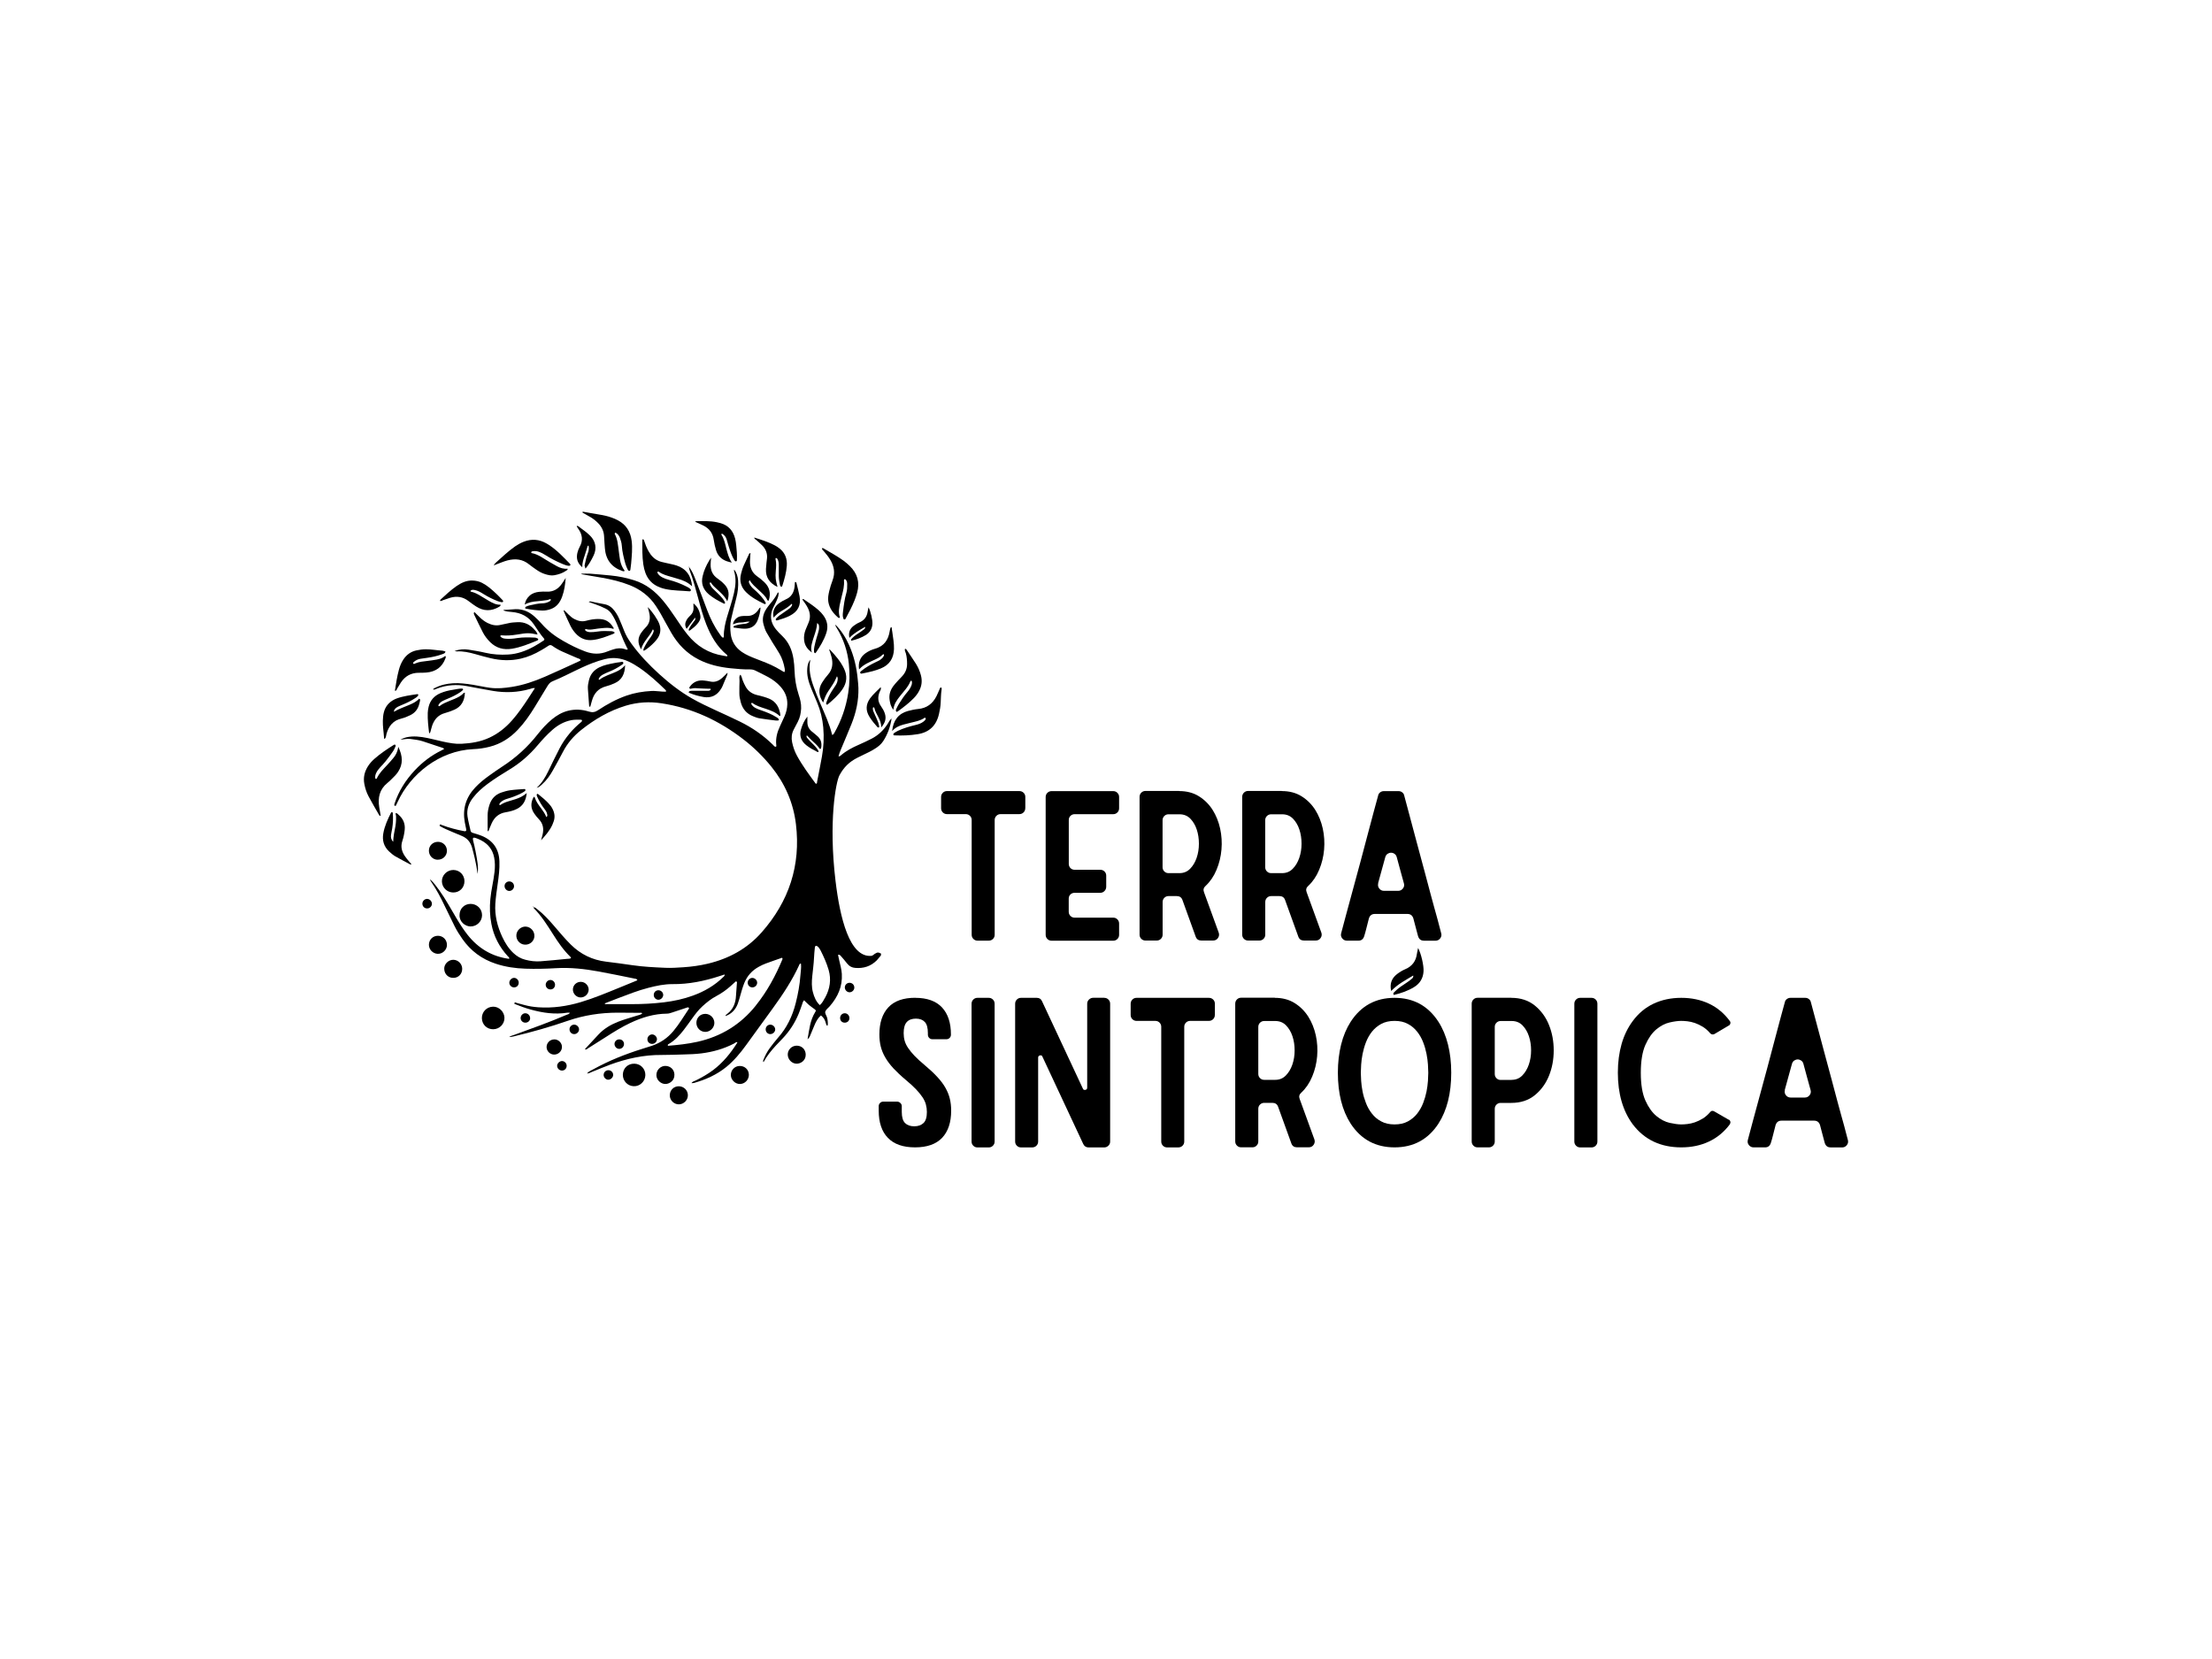 <?xml version="1.0" encoding="UTF-8"?><svg id="Layer_1" xmlns="http://www.w3.org/2000/svg" viewBox="0 0 400 300"><defs><style>.cls-1{fill-rule:evenodd;}</style></defs><path class="cls-1" d="M89.28,102.23c.19-.26.23-.35.3-.41,1.18-1.05,2.31-2.14,3.6-3.04.48-.33.99-.61,1.53-.82,1.44-.56,2.83-.44,4.16.34.14.08.28.16.41.25,1.44.94,2.6,2.19,3.79,3.41.07.07.12.18.05.26-.05.06-.16.11-.24.1-.42-.03-.81-.19-1.19-.35-1.03-.44-2.04-.94-2.99-1.55-.41-.26-.83-.49-1.29-.65-.41-.14-.82-.16-1.23-.05-.05.01-.1.09-.12.14-.01.04.03.14.06.15,1.24.22,2.2,1.02,3.26,1.62.45.25.89.51,1.34.76.6.33,1.24.51,1.93.46.01.22-.15.27-.27.35-.65.45-1.38.68-2.14.82-.59.11-1.15-.04-1.7-.21-.59-.18-1.12-.49-1.62-.84-.42-.3-.85-.59-1.24-.91-1.18-.96-2.5-1.09-3.91-.72-.62.16-1.21.42-1.81.64-.15.05-.29.11-.66.26"/><path class="cls-1" d="M148.62,99.16c.18-.12.31.01.44.09,1.16.68,2.35,1.33,3.44,2.11.41.3.8.64,1.17,1,1.39,1.35,1.84,2.96,1.32,4.83-.13.46-.28.92-.46,1.37-.46,1.17-1.06,2.26-1.65,3.37-.03.06-.16.09-.24.1-.03,0-.09-.09-.11-.14-.2-.43-.13-.89-.08-1.33.13-1.11.27-2.23.59-3.31.16-.53.17-1.07.16-1.62,0-.26-.05-.51-.2-.73-.05-.07-.14-.15-.21-.16-.18-.01-.18.15-.17.27.07.91-.14,1.78-.37,2.65-.11.4-.19.81-.29,1.22-.22.94-.42,1.88-.07,2.8-.19.13-.28.03-.37-.04-.86-.76-1.53-1.62-1.73-2.8-.12-.69.02-1.34.17-1.99.15-.65.37-1.3.6-1.92.49-1.31.28-2.52-.41-3.68-.33-.55-.73-1.05-1.15-1.54-.14-.16-.34-.29-.37-.53"/><path class="cls-1" d="M105.36,92.52c1.01.18,2.01.37,3.02.53.76.12,1.51.28,2.24.55.39.14.78.3,1.14.5,1.47.79,2.25,2.04,2.46,3.68.18,1.38.02,2.75-.09,4.12-.03.35-.08.7-.13,1.05-.02.12-.02.27-.19.28-.14,0-.24-.1-.29-.21-.15-.35-.33-.7-.43-1.07-.29-1.08-.58-2.17-.65-3.29-.03-.48-.17-.94-.34-1.4-.14-.37-.36-.68-.7-.89-.05-.03-.12-.03-.18-.05-.02.09-.09.2-.05.25.52.92.56,1.96.71,2.97.08.57.14,1.15.24,1.71.13.72.4,1.39.85,1.97-.17.13-.29.08-.41.04-1.97-.67-3.03-2.06-3.18-4.14-.05-.7-.11-1.41-.14-2.11-.04-.94-.42-1.73-1.07-2.4-.43-.44-.9-.82-1.43-1.12-.47-.27-.94-.53-1.41-.8.01-.06.03-.11.04-.17"/><path class="cls-1" d="M72.04,135.08c.79,1.66.87,3.08-.05,4.49-.32.49-.74.89-1.15,1.29-.25.25-.5.5-.78.72-1.44,1.16-1.76,2.68-1.48,4.41.08.5.18,1,.26,1.5-.18.09-.25-.04-.3-.13-.64-1.11-1.28-2.22-1.89-3.35-.38-.71-.62-1.47-.77-2.27-.21-1.13.03-2.16.63-3.13.32-.52.73-.98,1.19-1.38,1.08-.96,2.29-1.76,3.51-2.53.03-.02.06-.04.09-.04.06,0,.16-.02.17,0,.04.08.1.19.07.26-.14.32-.27.66-.47.94-.42.61-.86,1.2-1.32,1.78-.32.4-.68.77-1.03,1.15-.26.29-.5.59-.67.94-.16.32-.26.66-.18,1.02.02.08.06.12.13.1.03,0,.06,0,.08-.02.03-.02.05-.04.06-.07.42-.93,1.13-1.62,1.81-2.35.39-.42.78-.85,1.15-1.3.44-.52.78-1.1.91-2.01"/><path class="cls-1" d="M125.16,106.03c-.82-.78-1.7-1.12-2.64-1.38-.34-.1-.68-.2-1.01-.3-.83-.24-1.68-.44-2.39-.97-.04-.03-.13-.03-.17,0-.12.06-.08.17-.04.25.19.35.5.58.84.77.4.21.82.36,1.26.47,1.09.29,2.14.68,3.14,1.2.28.15.58.28.77.55.03.04.03.13,0,.18-.02.05-.08.08-.13.11-.02.02-.06.02-.09.02-1.47-.14-2.94-.1-4.4-.42-2.68-.6-3.64-2.25-3.97-4.46-.21-1.43-.18-2.88-.18-4.32,0-.08-.04-.21.12-.2.1,0,.16.08.19.18.21.67.46,1.33.81,1.95.45.81,1.05,1.46,1.92,1.81.38.15.8.22,1.2.32.65.16,1.32.26,1.96.47,1.7.56,2.68,1.87,2.8,3.8"/><path class="cls-1" d="M85.76,110.65c.33.32.63.61.92.9.43.44.91.81,1.46,1.09.76.38,1.56.57,2.42.35.43-.11.88-.17,1.32-.28.56-.15,1.14-.17,1.72-.2,1.25-.06,2.25.44,3.05,1.36.22.25.49.49.55.88-1.5-.31-1.78-.33-3.73,0-.93.15-1.84.22-2.78.14-.06,0-.14,0-.18.04-.03.03-.04.13-.02.16.24.29.58.38.94.41.71.07,1.41-.01,2.11-.12,1.05-.16,2.11-.13,3.17-.08.18,0,.37.1.54.17.04.02.08.09.08.14,0,.05-.05.12-.09.16-.04.04-.11.07-.17.09-1.46.59-2.91,1.19-4.47,1.45-1.52.25-2.86-.1-3.97-1.2-.53-.53-.98-1.11-1.32-1.77-.54-1.06-1.05-2.13-1.57-3.2-.05-.11-.11-.24.03-.48"/><path class="cls-1" d="M161.33,132.18c.19-1.92,1.15-3.14,2.82-3.6.62-.17,1.25-.31,1.88-.37,1.56-.15,2.62-.96,3.31-2.31.19-.37.33-.76.51-1.14.08-.17.09-.37.3-.47.21.14.13.35.11.51-.12.73-.11,1.47-.15,2.21-.03.71-.15,1.4-.31,2.09-.46,2.07-1.73,3.32-3.83,3.66-1.4.23-2.81.28-4.22.22-.1,0-.21-.04-.21-.15,0-.08.04-.2.1-.24.24-.16.48-.31.74-.44,1.02-.48,2.1-.79,3.19-1.05.5-.12.99-.28,1.41-.6.18-.14.36-.28.42-.51.01-.05-.02-.11-.05-.17,0-.02-.05-.03-.08-.03-.03,0-.07,0-.09.02-.76.53-1.65.67-2.52.89-.43.11-.87.21-1.3.33-.74.2-1.44.5-2.02,1.16"/><path class="cls-1" d="M161.54,128.33c-.47-.58-.58-1.17-.67-1.76-.15-.94.13-1.78.69-2.53.27-.36.58-.69.88-1.02.24-.26.5-.5.73-.77.56-.62.86-1.34.86-2.19,0-.64-.05-1.28-.22-1.91-.08-.27-.26-.53-.16-.83.19,0,.28.14.36.27.55.83,1.12,1.65,1.65,2.49.39.63.68,1.31.87,2.03.26.98.16,1.91-.31,2.8-.25.49-.58.92-.96,1.32-.88.91-1.88,1.66-2.89,2.4-.07.05-.17.07-.25.1-.18-.18-.12-.38-.04-.54.13-.29.28-.58.44-.85.47-.77.97-1.51,1.56-2.2.32-.37.58-.77.75-1.23.09-.25.12-.5.04-.75,0-.03-.04-.06-.05-.06-.06,0-.15.01-.17.05-.41,1.08-1.23,1.86-1.92,2.75-.55.7-1.09,1.41-1.18,2.46"/><path class="cls-1" d="M80.52,118.61c.14.17.09.29.04.41-.59,1.63-1.78,2.46-3.48,2.6-.45.04-.9.04-1.35.04-1.4,0-2.47.6-3.24,1.76-.23.35-.43.72-.65,1.07-.1.16-.12.37-.33.44-.07,0-.11-.04-.09-.12.2-1.23.38-2.47.71-3.68.18-.69.45-1.34.85-1.93.57-.83,1.34-1.38,2.33-1.59.56-.12,1.13-.2,1.72-.2.97,0,1.92.18,2.88.24.22.01.43.11.64.16-.05.36-.35.4-.57.49-.88.32-1.78.52-2.71.65-.41.06-.83.11-1.24.18-.42.07-.8.24-1.13.51-.1.08-.24.19-.18.31.09.22.26.07.39.01.69-.3,1.43-.35,2.16-.44.57-.08,1.15-.14,1.71-.25.56-.11,1.1-.29,1.54-.66"/><path class="cls-1" d="M79.55,108.65c.06-.1.08-.19.14-.25.92-.84,1.83-1.7,2.87-2.42.86-.59,1.77-1.03,2.85-1,.62.02,1.2.13,1.76.42.46.24.89.51,1.29.84.88.7,1.68,1.49,2.45,2.31.06.06.1.18.07.25-.02.05-.16.11-.23.1-.25-.05-.5-.1-.74-.19-.9-.35-1.76-.78-2.58-1.29-.49-.31-.99-.6-1.56-.72-.29-.06-.57-.1-.8.14,0,.19.16.16.26.19.53.14,1.02.39,1.48.67.55.34,1.09.67,1.65.99.64.37,1.29.7,2.06.66.02.24-.14.3-.27.38-1.4.83-2.8.82-4.17-.07-.46-.3-.9-.61-1.33-.95-1.02-.8-2.14-.97-3.36-.61-.43.13-.85.29-1.27.43-.17.06-.33.2-.57.13"/><path class="cls-1" d="M141.1,129.45c-.08,0-.13.01-.15,0-.69-.66-1.57-.97-2.45-1.27-.85-.28-1.72-.52-2.46-1.07-.03-.02-.13,0-.16.03-.03.04-.04.13-.02.17.17.32.44.55.76.72.31.17.64.28.98.4.97.34,1.93.7,2.8,1.26.16.1.34.19.43.37.04.09.05.2-.08.22-.19.02-.39.03-.57,0-.95-.12-1.91-.23-2.86-.39-.38-.06-.74-.21-1.1-.35-1.2-.46-1.94-1.33-2.27-2.56-.14-.53-.26-1.06-.25-1.61.01-.74-.01-1.48.03-2.22.02-.38-.16-.81.16-1.15.26.3.27.7.42,1.05.16.38.32.77.53,1.13.45.79,1.14,1.28,2.03,1.5.44.1.87.21,1.3.34.31.09.61.2.91.32.91.39,1.51,1.07,1.82,2,.12.36.21.72.21,1.11"/><path class="cls-1" d="M132.34,101.74c-.31-.08-.62-.15-.91-.25-.97-.34-1.64-1.01-1.94-1.99-.19-.61-.33-1.24-.42-1.87-.17-1.22-.81-2.07-1.89-2.6-.47-.24-.96-.44-1.46-.67.06-.07.07-.11.09-.11,1.28-.02,2.56-.08,3.83.19.22.05.44.1.65.16,1.43.4,2.27,1.36,2.64,2.78.21.82.23,1.65.31,2.48.05.44.02.9.02,1.35,0,.12,0,.28-.16.3-.14.02-.23-.09-.3-.2-.49-.8-.77-1.69-1.05-2.58-.12-.4-.23-.8-.35-1.2-.13-.41-.37-.74-.74-.98-.05-.03-.13-.05-.16-.03-.04.03-.07.13-.05.16.5.77.67,1.66.89,2.52.23.87.45,1.74,1,2.53"/><path class="cls-1" d="M140.6,106.14c-1.39-.67-2.17-1.69-2.09-3.27.02-.38.06-.77.1-1.15.02-.26.06-.51.09-.76.08-.89-.22-1.65-.82-2.28-.35-.37-.76-.69-1.13-1.04-.13-.12-.33-.17-.37-.44,1.3.42,2.58.8,3.77,1.44.28.15.55.33.8.53,1.03.8,1.42,1.89,1.33,3.14-.09,1.22-.42,2.4-.79,3.56-.04.11-.09.28-.23.23-.09-.03-.19-.18-.21-.29-.1-.54-.22-1.07-.22-1.62,0-.67,0-1.35,0-2.02,0-.39-.06-.77-.26-1.11-.04-.07-.14-.15-.22-.16-.1,0-.13.11-.11.2.16.7.11,1.4.05,2.1-.1,1.28-.04,1.66.31,2.94"/><path class="cls-1" d="M113.04,120.3c-.05,1.6-.6,2.68-1.92,3.26-.5.22-1.01.42-1.53.55-1.39.36-2.18,1.26-2.55,2.61-.1.36-.21.72-.3,1.06-.14.03-.19,0-.2-.06-.08-1.05-.15-2.11-.23-3.16-.04-.52.06-1.02.18-1.52.25-1.1.91-1.89,1.92-2.38.82-.4,1.7-.56,2.58-.74.38-.08.76-.14,1.14-.18.2-.02.5-.18.58.09.07.23-.21.36-.39.48-.69.47-1.42.86-2.2,1.17-.36.14-.71.3-1.05.48-.35.18-.65.42-.8.79-.03.07-.01.13.06.16.02.01.07.02.08,0,.9-.7,2.01-.97,3.02-1.44.55-.26,1.07-.56,1.62-1.18"/><path class="cls-1" d="M151.35,122.29c-.18.38-.31.7-.47.99-.17.31-.37.6-.56.9-.19.3-.4.58-.59.88-.39.59-.64,1.24-.88,1.99-.79-1.23-.94-2.41-.2-3.6.32-.52.68-1.01,1.09-1.47.83-.94.91-2.02.63-3.16-.11-.46-.28-.9-.44-1.38.1.03.14.03.16.05.97,1.03,1.9,2.09,2.52,3.38.63,1.29.56,2.54-.25,3.74-.73,1.08-1.69,1.93-2.67,2.76-.08.07-.2.07-.25,0-.05-.06-.07-.19-.04-.26.13-.36.27-.72.43-1.07.33-.7.75-1.35,1.19-1.98.3-.43.5-.9.46-1.44,0-.08-.06-.16-.12-.32"/><path class="cls-1" d="M155.35,121.04c-.21-1.24.22-2.24,1.16-2.91.53-.38,1.12-.65,1.73-.82,1.63-.46,2.4-1.6,2.65-3.19.04-.25.08-.5.23-.74.22.09.12.3.16.45.04.15.06.31.08.47.13,1.02.33,2.02.3,3.06-.05,1.68-.81,2.87-2.37,3.51-.47.19-.96.36-1.45.49-.62.17-1.25.29-1.87.42-.14.03-.34.11-.41-.09-.07-.18.11-.29.23-.39.77-.63,1.64-1.12,2.54-1.55.35-.17.71-.31,1-.56.25-.2.48-.43.54-.77,0-.03-.01-.06-.03-.08-.02-.02-.05-.04-.07-.04-.06.02-.12.05-.17.09-.39.4-.88.65-1.37.88-1.01.47-2.06.86-2.86,1.76"/><path class="cls-1" d="M84.07,125.25c-.06,1.44-.61,2.55-1.99,3.12-.53.22-1.07.43-1.63.58-1.16.31-1.86,1.08-2.27,2.17-.11.3-.17.62-.27.92-.06.2-.06.45-.3.59-.16-1.25-.3-2.48-.26-3.72.01-.39.08-.76.17-1.14.3-1.18,1.04-1.97,2.14-2.43.71-.3,1.46-.49,2.22-.6.57-.08,1.13-.25,1.71-.22.05,0,.12.05.14.09.02.05,0,.14-.03.17-.14.13-.28.26-.44.37-.69.47-1.44.84-2.21,1.16-.33.14-.65.27-.97.43-.32.16-.59.38-.77.7-.04.08-.07.19.03.26.03.02.12,0,.16-.02.55-.46,1.23-.69,1.87-.97.26-.12.54-.2.8-.32.62-.27,1.23-.56,1.69-1.08.03-.04.12-.03.21-.05"/><path class="cls-1" d="M147.77,112.66c-.05.91-.33,1.69-.59,2.48-.14.42-.28.85-.38,1.29-.1.46-.21.93.02,1.56-.89-.63-1.31-1.34-1.41-2.23-.07-.65.03-1.28.27-1.89.17-.42.34-.83.52-1.24.38-.88.33-1.74-.07-2.6-.27-.58-.66-1.09-1.02-1.59.06-.17.15-.13.22-.08.93.63,1.87,1.25,2.71,1.99.31.27.59.59.84.92.74.99.93,2.09.52,3.27-.43,1.26-1.11,2.37-1.85,3.46-.05.08-.15.16-.24.08-.06-.05-.1-.15-.11-.24-.05-.59.12-1.14.25-1.7.12-.56.32-1.11.48-1.66.12-.4.23-.8.18-1.23-.02-.19-.06-.38-.34-.59"/><path class="cls-1" d="M71.26,128.7c.89-.53,1.86-.85,2.79-1.25.65-.28,1.28-.58,1.74-1.11.27.12.17.29.15.42-.02.16-.07.31-.11.47-.22.97-.77,1.69-1.67,2.11-.49.23-1,.46-1.53.58-1.53.35-2.34,1.36-2.74,2.79-.08.3-.07.64-.3.89-.21,0-.14-.19-.15-.28-.06-.99-.24-1.98-.21-2.98.02-.51.05-1.02.18-1.52.28-1.1.95-1.87,1.96-2.36.12-.06.23-.11.35-.15,1.21-.44,2.49-.6,3.76-.79.05,0,.13.03.15.08.02.05,0,.13-.02.18-.14.22-.36.36-.58.5-.7.46-1.45.82-2.22,1.14-.29.13-.6.24-.88.39-.34.19-.65.41-.7.89"/><path class="cls-1" d="M71.1,152.24c.02-.98.23-1.92.41-2.87.07-.38.09-.76.11-1.15.02-.38.02-.77-.12-1.14.32-.1.43.13.59.27.84.72,1.21,1.64,1.09,2.74-.04.32-.08.64-.15.95-.07.34-.16.69-.27,1.02-.36,1.04-.1,1.97.5,2.82.34.49.76.94,1.14,1.4-.1.09-.19.05-.28,0-.88-.47-1.76-.93-2.62-1.42-.42-.24-.78-.56-1.14-.89-.95-.89-1.27-2-1.05-3.25.23-1.34.8-2.57,1.41-3.78.02-.04.1-.07.16-.07.13,0,.15.12.15.2.07.9.04,1.8-.1,2.69-.06.38-.15.76-.21,1.14-.08.49,0,.93.38,1.32"/><path class="cls-1" d="M101.98,110.3c.3.3.57.56.83.83.32.32.66.61,1.07.82.68.35,1.37.51,2.13.3.68-.19,1.38-.31,2.09-.32,1.37-.01,2.15.43,2.89,1.67-.02.14-.13.12-.21.09-.63-.23-1.27-.16-1.91-.1-.48.04-.96.1-1.43.18-.48.08-.95.14-1.43,0-.09-.03-.21,0-.22.1,0,.07.08.17.15.22.25.16.53.22.83.22.42,0,.83-.03,1.25-.1.86-.15,1.73-.1,2.59-.07.15,0,.31.08.45.14.04.02.06.09.08.14,0,.02-.02.06-.04.08-.05.04-.1.08-.16.11-1.23.47-2.44.98-3.77,1.12-1.09.12-2.02-.19-2.82-.93-.5-.47-.89-1.02-1.19-1.62-.42-.86-.81-1.75-1.21-2.62-.02-.05.01-.12.03-.26"/><path class="cls-1" d="M135.71,100.01c-.03.51-.08,1.01-.09,1.51-.02,1.13.38,2.06,1.33,2.72.44.31.87.66,1.26,1.03.95.9,1.21,2,.82,3.25-.02.08-.06.12-.14.09-.05-.02-.12-.06-.14-.1-.32-.77-.98-1.26-1.55-1.81-.58-.55-1.21-1.04-1.62-1.78-.24.18-.16.37-.1.52.18.46.5.81.87,1.13.64.54,1.21,1.14,1.72,1.8.15.2.28.43.4.65.02.04,0,.13-.03.17-.03.04-.12.07-.16.05-1.21-.59-2.41-1.2-3.38-2.17-.91-.91-1.21-2-.91-3.26.13-.56.3-1.11.54-1.64.27-.58.53-1.17.81-1.74.08-.17.11-.38.37-.43"/><path class="cls-1" d="M102.3,104.48c-.09,1.19-.25,2.33-.65,3.42-.38,1.04-.99,1.87-2.08,2.25-.49.17-.99.27-1.51.26-.99-.04-1.98-.15-2.96-.35-.05-.01-.14-.07-.14-.09.02-.09.04-.21.11-.24.2-.1.41-.19.63-.24.78-.18,1.56-.37,2.37-.39.43,0,.83-.11,1.2-.3.16-.08.33-.18.36-.4-.25-.13-.43.08-.64.1-.6.08-1.21.17-1.81.22-.8.06-1.58.19-2.3.61.15-.73.39-1.15.89-1.61.5-.45,1.11-.64,1.75-.7.45-.05.9-.05,1.35-.03,1.17.05,2.04-.46,2.7-1.38.26-.36.49-.74.73-1.11"/><path class="cls-1" d="M128.59,100.81c-.03.41-.08.83-.09,1.24-.02,1.06.34,1.94,1.25,2.56.48.33.92.7,1.31,1.13.78.85.85,1.81.46,3-.51-1.02-1.28-1.64-2-2.31-.33-.3-.67-.6-.9-1-.05-.08-.14-.14-.23-.08-.09.06-.06.17-.02.26.13.37.37.67.65.94.39.38.79.76,1.17,1.14.34.34.64.72.87,1.14.04.08.07.19.04.27-.04.12-.16.06-.24.03-.95-.47-1.88-.97-2.69-1.66-1.04-.89-1.45-2-1.09-3.36.07-.25.13-.5.21-.74.32-.9.75-1.75,1.31-2.55"/><path class="cls-1" d="M143.77,105.25c.18-.01.23.07.25.16.2.81.42,1.61.57,2.43.29,1.59-.3,2.76-1.74,3.49-.71.37-1.48.62-2.25.84-.12.03-.27.06-.32-.09-.02-.07.02-.2.08-.25.2-.2.41-.41.64-.57.44-.32.89-.62,1.34-.93.32-.22.65-.42.83-.78.06-.11.13-.23,0-.37-.52.52-1.15.9-1.78,1.27-.28.16-.54.34-.79.54-.24.2-.45.43-.72.69-.23-1.21.19-2.06,1.12-2.68.35-.23.71-.45,1.09-.61,1.03-.44,1.48-1.27,1.6-2.33.03-.27.04-.55.06-.81"/><path class="cls-1" d="M118.06,113.8c-.54,1.28-1.73,2.13-2.13,3.62-.68-1.19-.61-2.16.1-3.1.21-.28.43-.57.68-.81.85-.81.93-1.78.66-2.84-.07-.27-.15-.55-.24-.89.8.76,1.8,2.25,2.09,3.04.3.83.26,1.64-.18,2.41-.42.75-1.75,2-2.63,2.47-.13-.19-.03-.37.05-.54.31-.67.72-1.29,1.16-1.88.23-.31.43-.64.55-1.01.05-.14.09-.3-.11-.47"/><path class="cls-1" d="M105.31,102.59c-.95-.79-1.12-1.65-.9-2.62.09-.37.23-.74.41-1.07.66-1.18.49-2.27-.28-3.32-.09-.13-.17-.27-.26-.4.11-.16.22-.07.31,0,.72.54,1.46,1.04,2.1,1.67,1.06,1.04,1.25,2.35.65,3.61-.4.83-.85,1.63-1.46,2.37-.18-.51-.19-.51-.14-.73.15-.72.31-1.44.58-2.13.17-.43.2-.86.11-1.31-.19.02-.19.15-.22.27-.15.49-.3.98-.46,1.46-.22.67-.47,1.33-.46,2.2"/><path class="cls-1" d="M131.54,121.63c0,.13.02.27-.02.38-.29.71-.59,1.42-.89,2.12-.06.15-.15.28-.23.42-.73,1.2-1.79,1.72-3.17,1.49-.88-.15-1.75-.39-2.58-.74-.05-.02-.09-.09-.13-.13.12-.24.35-.25.57-.25.7,0,1.41,0,2.11,0,.29,0,.58,0,.86,0,.19-.01.38-.06.48-.27-.06-.16-.19-.09-.3-.1-.61-.03-1.22-.02-1.82-.07-.45-.04-.89-.08-1.34.03-.14.03-.33.12-.41-.07-.06-.13.06-.24.13-.34.64-.84,1.5-1.16,2.54-1.03.35.04.7.08,1.04.16.87.21,1.58-.09,2.21-.64.34-.29.63-.62.95-.94h-.01Z"/><path class="cls-1" d="M81.94,161.39c-1.11-.01-2.01-.91-2.03-2.01-.02-1.13.94-2.07,2.08-2.06,1.12.01,1.99.89,2,2.02,0,1.18-.88,2.07-2.06,2.05"/><path class="cls-1" d="M114.74,192.35c1.12.03,1.98.94,1.96,2.06-.02,1.14-.99,2.07-2.12,2.01-1.11-.05-1.96-.96-1.95-2.08.02-1.18.92-2.03,2.11-1.99"/><path class="cls-1" d="M83.1,165.45c.01-1.15.86-1.99,2-2,1.16,0,2.08.91,2.07,2.06-.01,1.13-.98,2.05-2.12,2.02-1-.03-2.01-.9-1.95-2.07"/><path class="cls-1" d="M89.19,186.12c-1.14.01-2.01-.84-2.05-1.96-.04-1.11.81-2.09,2.01-2.12,1.08-.03,2.03.9,2.07,1.98.04,1.14-.88,2.09-2.03,2.1"/><path class="cls-1" d="M159.36,131.52c0-.77-.25-1.26-.48-1.75-.28-.58-.64-1.12-.77-1.76,0-.04-.08-.1-.13-.11-.13-.01-.13.1-.14.19-.03.37.16.68.3,1,.22.5.45.99.65,1.5.09.24.13.49.19.74.02.09,0,.21-.1.23-.07.01-.19-.04-.24-.11-.52-.57-1-1.17-1.41-1.82-.71-1.13-.68-2.24.1-3.33.54-.75,1.24-1.33,1.93-2.04.12.43-.1.63-.19.85-.37.9-.35,1.74.22,2.56.29.42.56.86.72,1.36.28.87.09,1.62-.63,2.48"/><path class="cls-1" d="M146,129.58c0,.35,0,.7,0,1.06.01.68.3,1.23.83,1.66.35.28.7.56,1.03.86.63.57.78,1.3.63,2.11,0,.05-.06.12-.11.14-.05.02-.15.01-.17-.02-.41-.67-1.04-1.12-1.58-1.67-.24-.25-.48-.5-.72-.75-.15.22-.02.39.1.53.22.27.47.52.72.77.5.5,1.01.98,1.32,1.61-.12.18-.24.1-.34.04-.66-.33-1.31-.69-1.89-1.15-.95-.75-1.32-1.71-.97-2.89.24-.83.59-1.6,1.14-2.29"/><path class="cls-1" d="M156.44,113.35c-.98.59-2,1.11-2.84,2-.21-.93.06-1.63.74-2.16.33-.25.69-.48,1.07-.64.88-.38,1.36-1.03,1.49-1.96.03-.25.1-.5.16-.77.4.76.74,2.27.7,3.01-.05.86-.45,1.53-1.17,1.99-.82.51-1.72.82-2.65,1.04-.15-.23.03-.32.12-.42.44-.47.99-.8,1.53-1.16.24-.16.47-.33.69-.51.13-.1.2-.25.16-.43l.02.02Z"/><path class="cls-1" d="M135.55,112.43c-.55-.09-1.04.17-1.55.14-.48-.03-.94.11-1.46.34.06-.48.26-.74.5-.99.28-.28.62-.45,1.02-.5.32-.04.64-.06.96-.04.92.04,1.6-.35,2.11-1.1.1-.15.15-.36.4-.42-.04.79-.24,1.52-.5,2.24-.41,1.1-1.25,1.6-2.38,1.59-.64,0-1.27-.13-1.91-.2-.08,0-.12-.05-.1-.13.02-.06.04-.14.08-.15.66-.26,1.36-.35,2.06-.42q.35-.04.78-.34"/><path class="cls-1" d="M124.39,198.07c0,.89-.78,1.65-1.67,1.63-.87-.02-1.58-.73-1.6-1.6-.02-.93.68-1.66,1.61-1.67.92,0,1.66.72,1.66,1.63"/><path class="cls-1" d="M80.83,170.87c-.02.9-.8,1.65-1.69,1.61-.86-.04-1.57-.76-1.58-1.62,0-.93.7-1.64,1.63-1.64.93,0,1.64.73,1.63,1.65"/><path class="cls-1" d="M79.13,155.47c-.9-.02-1.61-.79-1.57-1.71.04-.88.74-1.53,1.64-1.53.93,0,1.64.73,1.62,1.65-.02.91-.77,1.61-1.7,1.58"/><path class="cls-1" d="M81.99,176.82c-.73.06-1.63-.52-1.66-1.62-.03-.88.79-1.66,1.66-1.64.86.02,1.57.73,1.59,1.6.02.94-.66,1.66-1.59,1.67"/><path class="cls-1" d="M135.42,194.36c0,.91-.74,1.66-1.63,1.66-.85,0-1.6-.73-1.63-1.58-.03-.91.68-1.67,1.59-1.68.94-.02,1.66.67,1.67,1.6"/><path class="cls-1" d="M144.07,189.09c.94,0,1.62.69,1.63,1.63,0,1.11-.95,1.64-1.65,1.63-.85-.01-1.57-.75-1.6-1.61-.03-.9.71-1.65,1.62-1.65"/><path class="cls-1" d="M121.95,194.36c.05.97-.81,1.65-1.62,1.66-.84,0-1.62-.73-1.63-1.58-.02-1.02.81-1.69,1.6-1.69.94,0,1.65.67,1.66,1.61"/><path class="cls-1" d="M125.38,109.1c.78.59,1.15,1.42,1.28,2.35.06.42-.14.81-.39,1.16-.42.58-.99,1-1.55,1.42-.03.02-.13,0-.16-.03-.03-.03-.03-.12-.01-.16.22-.54.57-1,.92-1.45.15-.19.37-.38.21-.7-.51.67-1,1.32-1.52,2.02-.35-.56-.3-1.06-.02-1.56.17-.31.4-.59.66-.82.49-.45.67-.99.6-1.64-.02-.19,0-.38,0-.57h0Z"/><path class="cls-1" d="M106.45,178.99c-.03.76-.68,1.38-1.45,1.38-.79,0-1.45-.72-1.4-1.51.05-.77.7-1.35,1.49-1.31.76.03,1.39.7,1.36,1.45"/><path class="cls-1" d="M100.23,187.95c.77,0,1.41.65,1.39,1.4-.02.76-.67,1.37-1.44,1.35-.73-.02-1.33-.63-1.34-1.35-.01-.76.62-1.4,1.4-1.39"/><path class="cls-1" d="M139.29,187c-.47,0-.84-.39-.83-.87,0-.48.39-.86.86-.84.47.02.86.42.86.87,0,.45-.42.84-.89.84"/><path class="cls-1" d="M104.71,186.18c-.02.45-.42.82-.88.82-.5,0-.88-.43-.84-.94.04-.47.45-.81.91-.77.46.04.83.45.81.89"/><path class="cls-1" d="M154.49,178.51c.03.46-.32.87-.78.92-.47.06-.92-.35-.94-.85-.01-.46.35-.84.82-.86.47-.02.87.33.89.79"/><path class="cls-1" d="M111.95,187.95c.48-.02.87.33.89.79.03.5-.39.94-.87.93-.45,0-.83-.4-.85-.86-.01-.46.35-.84.82-.86"/><path class="cls-1" d="M118.79,187.99c-.04.46-.44.8-.91.78-.52-.03-.87-.45-.8-.96.06-.45.5-.81.94-.75.45.06.81.5.78.93"/><path class="cls-1" d="M102.47,192.72c0,.48-.33.85-.81.87-.5.02-.93-.4-.91-.88.02-.44.44-.84.88-.84.45,0,.84.39.84.85"/><path class="cls-1" d="M77.19,162.55c.44-.03.86.35.91.8.05.45-.31.87-.77.92-.51.05-.93-.31-.95-.83-.01-.46.35-.86.8-.89"/><path class="cls-1" d="M110.04,195.25c-.44.02-.86-.37-.88-.82-.02-.48.31-.86.78-.9.51-.04.94.35.94.84,0,.44-.4.85-.84.87"/><path class="cls-1" d="M92.93,176.83c.45-.02.86.37.87.84.02.49-.33.87-.81.88-.47.02-.88-.36-.89-.82,0-.46.39-.88.83-.9"/><path class="cls-1" d="M95.87,184.14c-.02.47-.42.81-.91.79-.48-.02-.84-.42-.81-.89.03-.47.45-.85.9-.81.47.04.83.44.81.91"/><path class="cls-1" d="M153.6,184.1c0,.49-.35.83-.85.83-.49,0-.84-.36-.83-.85,0-.48.39-.86.85-.85.46,0,.83.39.83.87"/><path class="cls-1" d="M100.37,178.07c0,.49-.36.86-.84.85-.48,0-.85-.38-.85-.85,0-.46.4-.86.85-.86.46,0,.84.39.84.87"/><path class="cls-1" d="M77.77,159.03s-.06-.01-.08-.02c.02.01.05.02.07.03,0,0,.01-.01.01-.01"/><path class="cls-1" d="M151.05,112.94s-.06-.01-.08-.02c.02.01.05.02.07.03,0,0,.01-.01.01-.01"/><path class="cls-1" d="M161.26,129.93s.03-.08.04-.08c.06.01.04.04-.05.07h.01Z"/><polyline class="cls-1" points="131.55 121.64 131.6 121.6 131.54 121.63 131.55 121.64"/><path class="cls-1" d="M124.63,102.53c-.08.01-.11-.02-.11-.08.02,0,.04,0,.05.01.02.02.03.05.04.08,0,0,.01-.01.01-.01"/><path class="cls-1" d="M105.71,194.32s-.02.05-.03.07c.02-.02.03-.04.04-.06,0,0-.01-.01-.01-.01"/><path d="M97.04,142.46s.01-.01.02-.02c-.01,0-.02,0-.03,0h.01Z"/><path d="M96.45,164.07s.01,0,.02,0c0,0,0-.01,0-.02l-.02.02Z"/><path d="M159.15,172.38s-.09-.05-.13-.08c-.03,0-.06-.02-.09-.03-.07,0-.13,0-.19-.02-.05,0-.1.01-.15.02-.11.06-.22.12-.33.17,0,0,0,0-.01,0,0,0-.02.01-.03.02-.22.13-.41.37-.66.39-3.94.33-5.67-6.88-6.47-13.55-1.29-10.74.07-17.9.7-19.08.78-1.47,1.78-2.46,3.28-3.21.37-.19.75-.37,1.12-.55.7-.33,1.39-.66,2.04-1.08.58-.36,1.11-.79,1.48-1.36.81-1.24,1.3-2.62,1.52-4.09-.34.25-.5.64-.72.98-.73,1.13-1.67,2.03-2.86,2.65-.8.41-1.61.79-2.43,1.15-1.12.49-2.2,1.06-3.13,1.86-.11.1-.22.22-.46.2.09-.41.25-.79.4-1.17.65-1.57,1.33-3.13,1.96-4.71.83-2.08,1.29-4.23,1.24-6.47-.01-.54-.08-1.09-.13-1.63-.2-2.12-.68-4.18-1.55-6.12-.62-1.38-1.41-2.65-2.49-3.72,0,.27.16.46.29.67,1.2,1.98,1.91,4.14,2.15,6.43.18,1.76.16,3.52-.12,5.28-.4,2.57-1.24,4.98-2.52,7.23-.08.14-.15.29-.38.34-.47-1.97-1.34-3.8-2.13-5.66-.44-1.03-.86-2.07-1.24-3.13-.54-1.51-.93-3.06-.57-4.82-.43.52-.51,1.02-.56,1.54-.12,1.29.24,2.48.71,3.65.35.86.72,1.72,1.08,2.58.6,1.43.96,2.93,1.1,4.47.16,1.77.07,3.53-.24,5.28-.27,1.52-.58,3.03-.87,4.54-.03.14.04.33-.18.38-.04-.01-.08-.02-.09-.04-1.19-1.63-2.4-3.25-3.37-5.03-.42-.76-.7-1.58-.88-2.44-.16-.79-.09-1.53.27-2.25.25-.49.51-.97.76-1.45.39-.75.56-1.56.6-2.41.04-.89-.19-1.72-.46-2.54-.45-1.38-.68-2.8-.73-4.26-.03-.74-.08-1.48-.2-2.2-.25-1.55-.83-2.96-2-4.08-.42-.4-.83-.81-1.19-1.26-.94-1.18-1.15-2.48-.48-3.87.2-.4.42-.8.59-1.21.21-.5.46-.99.38-1.58-.07.05-.15.07-.17.12-.35.73-.84,1.36-1.36,1.98-.23.27-.44.55-.64.85-.6.9-.84,1.86-.52,2.93.14.46.27.93.51,1.35.35.62.71,1.22,1.08,1.82.42.68.87,1.35,1.27,2.04.49.84.78,1.76.95,2.71.03.2.09.42-.08.64-.53-.31-1.02-.61-1.52-.88-1.16-.63-2.4-1.07-3.63-1.55-.87-.34-1.73-.69-2.51-1.22-1.15-.79-1.84-1.88-2.02-3.25-.11-.89-.13-1.8.07-2.69.29-1.28.61-2.56.94-3.83.27-1.04.39-2.08.32-3.15-.05-.71-.24-1.37-.69-1.98-.02.11-.06.18-.05.23.43,1.33.3,2.66,0,3.99-.33,1.47-.84,2.9-1.26,4.35-.33,1.14-.6,2.3-.58,3.5,0,.09.02.2-.17.25-.28-.16-.44-.47-.64-.75-.94-1.32-1.64-2.76-2.21-4.26-.71-1.86-1.4-3.73-2.13-5.58-.3-.77-.62-1.53-1.13-2.2-.03.22.04.42.11.63.62,1.62,1.07,3.3,1.52,4.97.43,1.61.87,3.23,1.48,4.78.84,2.12,1.95,4.05,3.74,5.52.06.05.12.14.04.23-.03,0-.06.02-.09.02-.19-.03-.38-.07-.57-.1-2.7-.42-4.86-1.75-6.55-3.87-.78-.98-1.48-2.02-2.17-3.06-.7-1.04-1.42-2.07-2.22-3.03-1.41-1.68-3.07-3.01-5.2-3.68-1.38-.44-2.79-.73-4.23-.87-1.25-.12-2.49-.24-3.74-.33-.54-.04-1.08,0-1.69,0,.14.06.21.11.3.13,1.17.2,2.34.39,3.51.6,1.71.3,3.39.7,5.01,1.34,1.96.78,3.58,2,4.75,3.78.3.46.59.92.86,1.39.65,1.15,1.26,2.31,1.92,3.45,1.2,2.08,2.81,3.74,4.97,4.84,1.8.92,3.73,1.36,5.72,1.57,1.18.12,2.37.23,3.56.21.33,0,.64.06.93.2.77.39,1.56.75,2.32,1.17.85.47,1.63,1.04,2.27,1.77.8.9,1.24,1.93,1.21,3.16-.02.75-.19,1.46-.49,2.15-.27.62-.55,1.23-.84,1.84-.5,1.06-.8,2.17-.67,3.36.01.11.08.25-.08.34-.26.01-.37-.22-.52-.36-1.76-1.73-3.76-3.11-5.97-4.19-1.47-.72-2.96-1.4-4.45-2.08-1.43-.66-2.85-1.33-4.22-2.11-2.16-1.23-4.11-2.76-5.94-4.42-1.83-1.67-3.54-3.45-5-5.47-.55-.76-1.03-1.55-1.36-2.43-.24-.63-.51-1.25-.77-1.87-.23-.57-.52-1.1-.89-1.6-.47-.64-1.05-1.11-1.87-1.25-.76-.13-1.51-.3-2.26-.45-.19-.04-.38-.13-.58.04.4.14.79.29,1.18.42.64.22,1.26.48,1.86.78.45.22.8.53,1.08.93.44.64.77,1.33,1.06,2.05.37.92.72,1.86,1.11,2.77.23.55.52,1.09.78,1.63-.22.12-.41,0-.57-.06-.67-.21-1.33-.17-1.99.04-.37.12-.73.23-1.09.38-1.35.56-2.68.53-4.04.02-1.39-.52-2.71-1.17-3.99-1.91-1.47-.83-2.79-1.83-3.9-3.1-.4-.46-.84-.89-1.29-1.3-.83-.76-1.79-1.23-2.93-1.33-.32-.03-.64-.01-.96.02-.54.04-1.09.06-1.63.1-.03,0-.06.02-.09.03,0,.02.02.05.03.08.48.18.98.24,1.49.27,1.67.13,3,.83,3.96,2.23.6.87,1.15,1.78,1.85,2.58.11.12.05.27-.05.33-.59.38-1.18.78-1.8,1.11-1.45.79-2.99,1.35-4.65,1.44-1.38.08-2.76,0-4.12-.32-1-.24-2.01-.4-3.03-.56-.82-.13-1.63-.08-2.53.24.21.04.3.08.39.07,1.17-.05,2.3.19,3.41.51.89.25,1.79.51,2.7.72,1.8.43,3.62.5,5.44.09,1.33-.3,2.56-.84,3.73-1.53.44-.26.89-.52,1.31-.81.26-.18.46-.15.7.02.58.41,1.19.76,1.84,1.05.88.4,1.77.76,2.65,1.15.22.1.52.11.64.42-.11.06-.21.13-.32.18-2.05.93-4.08,1.89-6.14,2.78-1.92.83-3.89,1.51-5.97,1.84-1.33.21-2.66.35-4.02.16-1.02-.14-2.02-.38-3.03-.54-1.21-.19-2.42-.35-3.64-.27-1.13.07-2.22.31-3.24.84-.13.07-.3.11-.33.29.27.06.49-.09.72-.18,1.76-.67,3.56-.78,5.39-.44,1.58.29,3.15.61,4.73.87,2.25.37,4.47.28,6.67-.35.27-.08.53-.21.9-.16-.39.61-.75,1.17-1.12,1.73-.93,1.42-1.89,2.83-3.02,4.11-1.16,1.31-2.5,2.39-4.1,3.13-1.6.74-3.3,1.01-5.04,1.1-.54.03-1.09,0-1.63-.08-1.21-.16-2.39-.48-3.57-.75-1.25-.29-2.51-.56-3.8-.48-.67.04-1.31.18-2.05.54.68,0,1.21-.19,1.76-.11.76.11,1.53.18,2.27.42,1.22.4,2.44.8,3.65,1.21.08.03.14.1.25.18-.18.1-.31.18-.46.25-1.87.91-3.5,2.15-4.91,3.67-1.62,1.74-2.86,3.7-3.61,5.96-.05.2-.16.44.22.41.11-.23.23-.46.33-.69,2.3-5.03,7.54-9.29,13.68-9.56.99-.04,1.98-.18,2.95-.43,2.02-.51,3.7-1.59,5.12-3.09,1.18-1.24,2.15-2.64,3.04-4.09.76-1.23,1.5-2.47,2.25-3.7.24-.39.48-.76.93-.94,1.82-.74,3.54-1.67,5.32-2.49,1.34-.62,2.71-1.17,4.15-1.53,1.5-.38,2.92-.23,4.31.42.67.31,1.31.68,1.92,1.1,1.73,1.18,3.28,2.58,4.77,4.04.06.06.15.13.07.32-.4.02-.83-.04-1.26-.07-.45-.03-.9-.09-1.34-.06-1.54.08-3.06.33-4.52.84-1.83.64-3.52,1.56-5.13,2.63-.56.38-1.04.45-1.68.25-1.24-.39-2.52-.46-3.8-.13-1.08.28-2.01.83-2.86,1.53-.97.8-1.82,1.73-2.59,2.71-1.82,2.32-3.97,4.27-6.45,5.87-.78.5-1.54,1.05-2.3,1.59-.92.65-1.79,1.36-2.56,2.18-1.68,1.78-2.31,3.88-1.87,6.29.08.41.17.82.25,1.23.06.31-.05.42-.36.36-1.39-.26-2.75-.62-4.07-1.12-.21-.13-.38-.17-.37.17.66.4,1.37.7,2.08,1,.65.27,1.3.55,1.95.82.96.4,1.55,1.11,1.83,2.1.18.65.35,1.3.5,1.96.21.93.39,1.86.51,2.8.09-.67.08-1.34-.02-2.01-.2-1.36-.46-2.72-.8-4.05-.12-.46.03-.59.49-.43.33.12.66.26.97.42,1.27.66,2.07,1.68,2.35,3.1.17.86.16,1.72.07,2.58-.18,1.66-.61,3.28-.76,4.94-.14,1.52-.1,3.01.19,4.5.42,2.23,1.44,4.17,2.97,5.84.12.13.32.22.24.47-3.11-.41-5.6-1.91-7.53-4.36-.76-.96-1.41-1.99-2.03-3.04-.99-1.65-1.9-3.35-3.02-4.92-.52-.73-1.04-1.45-1.7-2.06,0,.23.15.4.27.58.91,1.33,1.65,2.75,2.34,4.2.58,1.22,1.18,2.43,1.78,3.64.41.84.91,1.62,1.45,2.39,1.51,2.15,3.51,3.62,6.01,4.45,1.75.58,3.56.84,5.39.9,1.83.06,3.66.02,5.49-.09,2.61-.16,5.2.13,7.76.6,2.18.4,4.34.85,6.51,1.29.17.03.38.03.47.29-.17.07-.35.15-.52.22-.92.38-1.84.76-2.76,1.13-2.29.93-4.57,1.89-6.94,2.6-2.52.75-5.07,1.12-7.7.94-.42-.03-.83-.08-1.24-.14-.93-.14-1.81-.43-2.71-.66-.21-.12-.38-.16-.37.18.98.39,1.97.76,2.99,1.04,2.15.59,4.32.91,6.55.56.16-.02.32,0,.48,0-.09.27-.34.28-.53.36-3.12,1.34-6.31,2.48-9.5,3.64-.32.12-.66.17-.94.4.31,0,.61-.06.91-.14,3.28-.78,6.52-1.7,9.7-2.8,2.92-1.01,5.91-1.46,8.97-1.47,1.35,0,2.7.01,4.05.03.13,0,.3-.08.44.11-.28.26-.64.29-.96.4-1.16.37-2.34.68-3.47,1.13-1.33.53-2.53,1.25-3.51,2.31-.79.85-1.57,1.69-2.36,2.54-.06.07-.06.11.01.15.21.03.34-.13.5-.23,1.09-.68,2.17-1.37,3.25-2.06,1.43-.92,2.88-1.82,4.42-2.54,2.08-.98,4.25-1.64,6.57-1.66.33,0,.63-.1.93-.2.94-.31,1.88-.63,2.83-.94.07-.02.17.04.24.09.02.02,0,.13-.03.18-.91,1.36-1.75,2.77-2.8,4.03-1.03,1.24-2.32,2.11-3.84,2.64-.61.21-1.22.39-1.83.58-3.01.94-5.92,2.1-8.69,3.62-.44.24-.92.42-1.26.81.33.03.6-.16.89-.27,1.1-.44,2.19-.91,3.31-1.32,3.01-1.1,6.09-1.78,9.31-1.75,1.32.01,2.63-.06,3.95-.09,1.09-.03,2.18-.06,3.27-.2,2.06-.26,4.02-.82,5.86-1.77.19-.1.34-.29.58-.26,0,.04.03.07.02.09-1.19,1.89-2.57,3.6-4.37,4.96-.98.74-2.04,1.33-3.14,1.88-.27.13-.61.19-.78.48.15,0,.31,0,.46-.03,2.12-.6,4.1-1.48,5.83-2.88,1.41-1.15,2.55-2.53,3.61-3.99,1.6-2.21,3.21-4.42,4.81-6.63,1.81-2.5,3.52-5.06,4.8-7.89.05-.12.12-.23.29-.18.08.71-.05,1.41-.1,2.11-.12,1.7-.43,3.37-.85,5.03-.59,2.34-1.6,4.46-3.22,6.28-.51.57-.97,1.2-1.44,1.81-.51.67-.88,1.42-1.19,2.19-.05.12-.09.24.03.39.6-1.12,1.39-2.09,2.24-3.01.39-.42.8-.84,1.2-1.26,1.26-1.32,2.23-2.82,2.92-4.5.24-.59.45-1.2.66-1.81.07-.21.11-.43.32-.61.29.29.57.59.89.86.32.27.67.5,1,.75.27.21.29.25.1.55-.91,1.47-1.06,3.14-1.37,4.9.4-.32.46-.67.6-.98.27-.62.5-1.25.78-1.86.26-.55.57-1.08,1.05-1.48.57.51.67.68.92,1.53.04.15.05.32.28.32.09-.48.02-.95-.09-1.43-.09-.4-.47-.78-.31-1.17.15-.36.54-.62.81-.94,1.44-1.67,2.29-3.55,2.16-5.81-.05-.84-.29-1.64-.47-2.45-.08-.34-.15-.67-.22-1.01.3-.07.42.11.54.25.38.43.76.87,1.11,1.33.38.49.88.75,1.48.79,1.49.12,2.79-.29,3.87-1.36.09-.09.16-.19.25-.29.15-.2.32-.39.49-.58,0-.02.02-.04.02-.06,0-.06,0-.11.02-.17-.02-.05-.04-.1-.05-.16-.02-.02-.04-.05-.06-.07ZM120.05,181.25c-1.92.23-3.84.33-5.77.33-1.63,0-3.26,0-4.89,0v-.15c.79-.31,1.6-.63,2.4-.93,1.8-.68,3.59-1.39,5.46-1.87,1.43-.37,2.88-.68,4.37-.67,2.92.03,5.74-.55,8.5-1.45.3-.1.6-.19.91-.29.05.24-.1.32-.2.42-1.58,1.56-3.46,2.65-5.54,3.4-1.7.62-3.45.99-5.24,1.21ZM136.69,181.82c-2.75,3.44-6.28,5.61-10.58,6.57-1.76.39-3.54.58-5.32.72-.1-.18.02-.26.12-.31,1.11-.64,1.96-1.55,2.73-2.55.51-.66.99-1.34,1.48-2.02.58-.81,1.18-1.61,1.92-2.28.76-.69,1.55-1.33,2.46-1.81.94-.5,1.81-1.1,2.6-1.81.33-.3.66-.59.98-.88.27.08.18.27.17.4-.05.74-.12,1.47-.16,2.21-.06,1.32-.5,2.44-1.57,3.27-.14.11-.32.2-.34.41,1.09-.38,1.82-1.15,2.23-2.22.18-.48.31-.98.45-1.47.22-.77.43-1.54.73-2.29.53-1.3,1.41-2.28,2.65-2.95.39-.21.8-.42,1.22-.57.98-.37,1.98-.7,2.97-1.05.04.12.1.19.08.23-1.25,3.01-2.78,5.85-4.83,8.4ZM137.73,168.6c-2.61,2.96-5.93,4.76-9.76,5.67-1.44.34-2.9.54-4.38.64-1.09.07-2.18.15-3.27.1-1.99-.09-3.98-.18-5.95-.47-1.59-.23-3.18-.45-4.77-.64-2.48-.3-4.6-1.33-6.38-3.09-1.1-1.09-2.08-2.28-3.09-3.45-.92-1.07-1.88-2.11-3.01-2.97-.19-.15-.36-.35-.65-.32.02.06.03.12.06.16,1.39,1.4,2.43,3.07,3.48,4.72.93,1.47,1.91,2.9,3.17,4.11.04.04.04.11.08.19-.21.16-.48.11-.71.14-1.6.16-3.19.32-4.79.44-.93.07-1.86-.04-2.77-.28-.83-.21-1.54-.63-2.16-1.22-.88-.83-1.5-1.83-2.01-2.92-.88-1.89-1.38-3.88-1.25-5.97.08-1.21.26-2.42.43-3.63.19-1.34.36-2.67.31-4.03-.07-2.27-1.16-3.82-3.26-4.66-.51-.2-1.03-.35-1.55-.51-.19-.06-.35-.15-.4-.36-.19-.88-.43-1.75-.56-2.63-.18-1.24.21-2.35.97-3.33.75-.98,1.66-1.79,2.64-2.52,1.27-.94,2.6-1.78,3.94-2.59,1.98-1.19,3.68-2.68,5.16-4.45.81-.96,1.66-1.88,2.6-2.71,1-.89,2.13-1.53,3.46-1.79.58-.11,1.15-.09,1.73-.08.1,0,.21.04.21.15,0,.08-.06.18-.12.24-.77.63-1.49,1.32-2.13,2.09-.7.84-1.32,1.74-1.82,2.72-.7,1.37-1.39,2.75-2.05,4.14-.53,1.1-1.16,2.13-2.07,2.96.4-.06.66-.34.94-.59.83-.74,1.46-1.63,1.99-2.58.61-1.09,1.23-2.19,1.8-3.3.81-1.57,1.92-2.87,3.3-3.97,2.44-1.94,5.07-3.49,8.07-4.4,2.13-.64,4.28-.77,6.48-.43,5.53.84,10.42,3.14,14.82,6.54,1.86,1.44,3.54,3.08,5.02,4.91,2.46,3.05,3.98,6.51,4.45,10.4.9,7.46-1.26,13.97-6.2,19.57ZM149.2,180.4c-.26.47-.5.97-.95,1.36-.69-.65-1.02-1.47-1.25-2.34-.25-.94-.22-1.91-.12-2.87.11-1.12.27-2.23.32-3.35.02-.64.1-1.28.16-1.92.02-.23.23-.32.41-.19.27.19.45.46.6.74.58,1.15,1.11,2.32,1.47,3.55.51,1.75.24,3.43-.63,5.02Z"/><path class="cls-1" d="M156.44,113.35s.05-.06.07-.09c0,.02,0,.05-.01.06-.02.01-.05.01-.08.02l.02.02Z"/><path class="cls-1" d="M88.31,150.34c-.19-.1-.13-.24-.13-.35,0-.87,0-1.73,0-2.6,0-.62.13-1.21.31-1.79.34-1.12,1.05-1.9,2.15-2.28.51-.18,1.04-.33,1.58-.41.82-.12,1.66-.16,2.49-.22.11,0,.28-.05.3.14.02.14-.09.24-.19.3-.22.14-.44.27-.67.38-.75.37-1.52.67-2.32.9-.5.14-.97.33-1.34.71-.11.11-.23.23-.17.42.03.07.08.08.15.03.45-.31.95-.52,1.48-.67.43-.12.86-.25,1.28-.39.7-.23,1.37-.53,2.02-1.1-.14,1.34-.64,2.3-1.78,2.87-.64.32-1.33.48-2.02.6-1.22.2-2.03.88-2.53,1.98-.22.48-.41.98-.61,1.49"/><path class="cls-1" d="M97.84,151.96c.09-.34.19-.67.27-1.01.26-1.07.11-2.03-.7-2.85-.29-.29-.55-.63-.79-.97-.69-.99-.69-2.01-.09-3.06.07.05.15.08.17.13.23.75.7,1.37,1.16,1.98.36.49.71.98.94,1.58.25-.18.17-.38.14-.53-.06-.39-.29-.7-.53-1.01-.51-.67-.93-1.38-1.27-2.15-.06-.15-.14-.29-.05-.47.13-.11.22,0,.31.07.63.49,1.24,1.02,1.79,1.6.29.3.54.63.73,1.01.37.72.47,1.46.21,2.23-.07.21-.15.42-.24.63-.48,1.06-1.24,1.93-2.05,2.81"/><path class="cls-1" d="M96.64,169.32c-.07.91-.85,1.57-1.78,1.5-.9-.07-1.57-.88-1.48-1.79.08-.85.88-1.53,1.72-1.47.89.06,1.6.87,1.53,1.76"/><path class="cls-1" d="M92.96,160.22c0,.46-.35.86-.81.89-.48.04-.91-.39-.91-.89,0-.46.38-.83.85-.83.47,0,.85.36.86.82"/><path class="cls-1" d="M97.03,142.45s-.02.04-.03.06c.01-.02.03-.03.04-.05,0,0-.01-.01-.01-.01"/><path class="cls-1" d="M96.47,164.05c-.05-.03-.1-.05-.15-.08.14-.1.14,0,.13.1l.02-.02Z"/><path class="cls-1" d="M127.55,186.6c-.91,0-1.63-.74-1.62-1.66.01-.93.73-1.63,1.66-1.6.86.02,1.57.74,1.59,1.6.02.88-.75,1.66-1.64,1.66"/><path class="cls-1" d="M136.92,177.73c-.02.46-.41.82-.87.82-.51,0-.88-.42-.84-.93.04-.46.46-.82.9-.78.45.04.83.46.81.9"/><path class="cls-1" d="M119.93,179.92c0,.44-.42.87-.86.87-.46,0-.85-.39-.85-.86,0-.5.35-.85.84-.86.47,0,.87.39.87.84"/><path d="M185.4,146.15c0,.3-.1.55-.31.76-.21.21-.47.31-.79.31h-3.36c-.3,0-.55.1-.76.31s-.31.46-.31.76v20.74c0,.3-.1.55-.31.76s-.47.31-.79.31h-1.99c-.3,0-.55-.1-.76-.31-.21-.21-.31-.46-.31-.76v-20.74c0-.3-.1-.55-.31-.76-.21-.21-.46-.31-.76-.31h-3.39c-.3,0-.55-.1-.76-.31-.21-.21-.31-.46-.31-.76v-2.03c0-.3.1-.55.31-.76s.46-.31.76-.31h13.06c.32,0,.58.1.79.31.21.21.31.46.31.76v2.03Z"/><path d="M213.22,143.05c1.38,0,2.57.31,3.58.94,1.01.63,1.83,1.45,2.47,2.45.64,1.01,1.09,2.14,1.37,3.39.27,1.25.35,2.52.24,3.8-.11,1.28-.41,2.5-.89,3.65-.48,1.16-1.14,2.13-1.97,2.91-.37.32-.47.7-.3,1.14l2.66,7.31c.12.34.08.67-.13.98-.21.31-.51.46-.9.46h-2.1c-.52,0-.86-.23-1.03-.7l-2.4-6.64c-.17-.47-.52-.7-1.03-.7h-1.48c-.3,0-.55.1-.76.31-.21.21-.31.46-.31.76v5.9c0,.3-.1.55-.31.76s-.46.31-.76.31h-2.03c-.3,0-.55-.1-.76-.31-.21-.21-.31-.46-.31-.76v-24.91c0-.3.1-.55.31-.76s.46-.31.76-.31h6.09ZM210.23,156.82c0,.3.1.55.31.76.21.21.46.31.76.31h1.99c.76,0,1.4-.26,1.92-.79.52-.53.91-1.19,1.18-1.97.27-.79.41-1.64.41-2.56s-.13-1.78-.39-2.56c-.26-.79-.65-1.44-1.16-1.97-.52-.53-1.17-.79-1.96-.79h-1.99c-.3,0-.55.1-.76.31-.21.21-.31.46-.31.76v8.52Z"/><path d="M231.78,143.05c1.38,0,2.57.31,3.58.94,1.01.63,1.83,1.45,2.47,2.45.64,1.01,1.09,2.14,1.37,3.39.27,1.25.35,2.52.24,3.8-.11,1.28-.41,2.5-.89,3.65-.48,1.16-1.14,2.13-1.97,2.91-.37.32-.47.7-.3,1.14l2.66,7.31c.12.34.08.67-.13.98-.21.31-.51.46-.9.46h-2.1c-.52,0-.86-.23-1.03-.7l-2.4-6.64c-.17-.47-.52-.7-1.03-.7h-1.48c-.29,0-.55.1-.76.31s-.31.46-.31.76v5.9c0,.3-.1.55-.31.76s-.46.31-.76.31h-2.03c-.3,0-.55-.1-.76-.31-.21-.21-.31-.46-.31-.76v-24.91c0-.3.1-.55.31-.76.21-.21.46-.31.76-.31h6.09ZM228.79,156.82c0,.3.1.55.31.76.21.21.46.31.76.31h1.99c.76,0,1.4-.26,1.92-.79.52-.53.91-1.19,1.18-1.97.27-.79.41-1.64.41-2.56s-.13-1.78-.39-2.56c-.26-.79-.65-1.44-1.16-1.97-.52-.53-1.17-.79-1.96-.79h-1.99c-.29,0-.55.1-.76.31s-.31.46-.31.76v8.52Z"/><path d="M257.46,170.1c-.52,0-.86-.27-1.03-.81-.07-.27-.18-.66-.31-1.16-.14-.5-.31-1.19-.54-2.05-.17-.54-.53-.81-1.07-.81h-5.9c-.54,0-.9.27-1.07.81-.17.66-.33,1.27-.46,1.81-.14.54-.26,1.01-.39,1.4-.17.54-.52.81-1.03.81h-2.1c-.34,0-.63-.14-.85-.42-.22-.28-.28-.6-.18-.94.25-.91.55-2.06.92-3.45.37-1.39.77-2.89,1.22-4.5.44-1.61.89-3.27,1.35-4.98.45-1.71.89-3.33,1.29-4.87.41-1.54.77-2.93,1.11-4.17.33-1.24.6-2.21.79-2.9.05-.25.17-.44.37-.59.2-.15.42-.22.66-.22h2.66c.25,0,.47.07.66.22.2.15.32.34.37.59.86,3.25,1.61,6.03,2.23,8.34.63,2.31,1.15,4.26,1.57,5.83.42,1.57.76,2.84,1.01,3.8.26.96.47,1.73.63,2.31s.28,1.02.37,1.33c.09.31.17.6.24.87.07.27.15.58.24.92.09.34.22.84.39,1.48.1.34.04.66-.18.94-.22.28-.5.42-.85.42h-2.1ZM249.23,159.73c-.1.35-.04.66.18.94.22.28.5.42.85.42h2.58c.34,0,.63-.14.85-.42.22-.28.28-.6.18-.94-.2-.69-.4-1.43-.61-2.21-.21-.79-.44-1.62-.68-2.51-.07-.27-.21-.47-.41-.61-.2-.14-.41-.2-.63-.2s-.43.07-.63.2c-.2.14-.33.34-.41.61-.22.79-.44,1.57-.65,2.36-.21.79-.42,1.57-.65,2.36Z"/><path d="M165.51,180.44c2.14,0,3.75.58,4.83,1.73,1.08,1.16,1.62,2.79,1.62,4.91,0,.25-.08.45-.24.61-.16.16-.36.24-.61.24h-2.47c-.25,0-.45-.08-.61-.24-.16-.16-.24-.36-.24-.61v-.26c0-.93-.18-1.61-.55-2.01s-.91-.61-1.62-.61-1.26.2-1.64.61c-.38.41-.57,1.08-.57,2.01,0,.49.06.95.18,1.38.12.43.33.87.63,1.31s.68.92,1.16,1.42c.48.5,1.08,1.05,1.79,1.64.91.76,1.68,1.48,2.31,2.16.63.68,1.13,1.34,1.49,1.99.37.65.63,1.31.79,1.97.16.66.24,1.38.24,2.14,0,2.14-.55,3.78-1.64,4.93-1.09,1.14-2.72,1.72-4.89,1.72s-3.8-.57-4.91-1.72c-1.11-1.14-1.66-2.79-1.66-4.93v-.81c0-.22.08-.41.24-.57.16-.16.35-.24.57-.24h2.51c.22,0,.42.08.59.24.17.16.26.35.26.57v1.07c0,.93.2,1.6.59,1.99.39.39.95.59,1.66.59s1.27-.2,1.68-.59c.41-.39.61-1.06.61-1.99,0-.47-.06-.92-.18-1.37-.12-.44-.33-.89-.63-1.33-.3-.44-.68-.92-1.16-1.42-.48-.5-1.08-1.05-1.79-1.64-.91-.76-1.67-1.48-2.29-2.14-.61-.66-1.11-1.33-1.49-1.99-.38-.66-.65-1.33-.81-1.99-.16-.66-.24-1.38-.24-2.14,0-2.11.54-3.75,1.62-4.91,1.08-1.16,2.71-1.73,4.87-1.73Z"/><path d="M179.55,180.75c.21.21.31.46.31.76v24.91c0,.3-.1.55-.31.76s-.46.31-.76.31h-2.03c-.3,0-.55-.1-.76-.31-.21-.21-.31-.46-.31-.76v-24.91c0-.29.1-.55.31-.76s.46-.31.76-.31h2.03c.3,0,.55.1.76.31Z"/><path d="M199.68,180.44c.3,0,.55.1.76.31.21.21.31.46.31.76v24.91c0,.3-.1.54-.3.74-.22.22-.48.33-.77.33h-2.84c-.44,0-.76-.21-.96-.63l-7.38-15.79c-.07-.2-.22-.27-.44-.22-.22.05-.33.18-.33.41v15.16c0,.3-.1.55-.31.76s-.47.31-.79.31h-1.99c-.3,0-.55-.1-.76-.31-.21-.21-.31-.46-.31-.76v-24.91c0-.29.1-.55.31-.76s.46-.31.76-.31h2.84c.47,0,.79.21.96.63l7.38,15.79c.07.2.23.27.48.22.2-.05.3-.18.3-.41v-15.17c0-.29.11-.55.33-.76.22-.21.48-.31.77-.31h1.99Z"/><path d="M219.68,183.54c0,.3-.1.55-.31.76s-.47.31-.79.31h-3.36c-.29,0-.55.1-.76.31s-.31.46-.31.76v20.74c0,.3-.1.55-.31.76s-.47.31-.79.31h-1.99c-.29,0-.55-.1-.76-.31-.21-.21-.31-.46-.31-.76v-20.74c0-.29-.1-.55-.31-.76-.21-.21-.46-.31-.76-.31h-3.39c-.3,0-.55-.1-.76-.31-.21-.21-.31-.46-.31-.76v-2.03c0-.29.1-.55.31-.76.21-.21.46-.31.76-.31h13.06c.32,0,.58.1.79.31.21.21.31.46.31.76v2.03Z"/><path d="M230.52,180.44c1.38,0,2.57.31,3.58.94,1.01.63,1.83,1.45,2.47,2.45.64,1.01,1.09,2.14,1.37,3.39.27,1.25.35,2.52.24,3.8s-.41,2.5-.89,3.65c-.48,1.16-1.14,2.13-1.97,2.91-.37.32-.47.7-.3,1.14l2.66,7.31c.12.34.08.67-.13.98-.21.31-.51.46-.9.46h-2.1c-.52,0-.86-.23-1.03-.7l-2.4-6.64c-.17-.47-.52-.7-1.03-.7h-1.48c-.29,0-.55.1-.76.31s-.31.46-.31.76v5.9c0,.3-.1.55-.31.76s-.46.31-.76.31h-2.03c-.3,0-.55-.1-.76-.31-.21-.21-.31-.46-.31-.76v-24.91c0-.29.1-.55.31-.76.21-.21.46-.31.76-.31h6.09ZM227.54,194.2c0,.3.1.55.31.76.21.21.46.31.76.31h1.99c.76,0,1.4-.26,1.92-.79.52-.53.91-1.19,1.18-1.97.27-.79.41-1.64.41-2.56s-.13-1.78-.39-2.56c-.26-.79-.65-1.44-1.16-1.97-.52-.53-1.17-.79-1.96-.79h-1.99c-.29,0-.55.1-.76.31s-.31.46-.31.76v8.52Z"/><path d="M252.18,207.48c-3.42,0-6.06-1.43-7.93-4.28-1.55-2.41-2.32-5.49-2.32-9.22,0-1.85.2-3.55.59-5.11.39-1.56.97-2.93,1.73-4.11,1.87-2.88,4.51-4.32,7.93-4.32s6.06,1.44,7.93,4.32c.76,1.18,1.34,2.55,1.73,4.11.39,1.56.59,3.27.59,5.11,0,3.74-.77,6.81-2.32,9.22-1.87,2.85-4.51,4.28-7.93,4.28ZM252.18,184.61c-.93,0-1.73.18-2.4.54-.66.36-1.22.82-1.68,1.4-.46.58-.82,1.22-1.09,1.92-.27.7-.47,1.4-.61,2.1-.14.7-.22,1.35-.26,1.96-.04.6-.06,1.09-.06,1.46s.02.85.06,1.46c.04.6.12,1.25.26,1.94.13.69.34,1.38.61,2.08.27.7.63,1.34,1.09,1.92.45.58,1.01,1.05,1.68,1.4.66.36,1.46.54,2.4.54s1.73-.18,2.4-.54c.66-.36,1.22-.82,1.68-1.4.45-.58.82-1.22,1.09-1.92.27-.7.47-1.4.61-2.08.13-.69.22-1.33.26-1.94.04-.6.06-1.09.06-1.46s-.02-.85-.06-1.46c-.04-.6-.12-1.25-.26-1.96-.14-.7-.34-1.4-.61-2.1-.27-.7-.63-1.34-1.09-1.92-.46-.58-1.01-1.05-1.68-1.4-.66-.36-1.46-.54-2.4-.54ZM255.58,176.39c-1.37.83-2.81,1.56-4.01,2.81-.3-1.32.09-2.3,1.04-3.04.46-.36.97-.67,1.51-.9,1.24-.53,1.92-1.45,2.1-2.76.05-.35.14-.7.22-1.08.56,1.07,1.05,3.2.98,4.24-.07,1.21-.63,2.16-1.65,2.8-1.15.72-2.42,1.15-3.73,1.46-.21-.33.04-.45.17-.59.63-.66,1.4-1.13,2.15-1.63.34-.22.66-.47.97-.73.18-.15.28-.35.22-.6l.02.02Z"/><path d="M273.29,180.44c1.7,0,3.12.47,4.26,1.4s2,2.11,2.56,3.52c.57,1.42.85,2.94.85,4.58s-.28,3.16-.85,4.58c-.57,1.41-1.42,2.59-2.56,3.52-1.14.93-2.56,1.4-4.26,1.4h-1.92c-.29,0-.55.1-.76.31-.21.21-.31.46-.31.76v5.9c0,.3-.1.55-.31.76s-.46.31-.76.31h-2.03c-.3,0-.55-.1-.76-.31-.21-.21-.31-.46-.31-.76v-24.91c0-.29.1-.55.31-.76.21-.21.46-.31.76-.31h6.09ZM273.36,195.27c.76,0,1.4-.26,1.92-.79.52-.53.91-1.19,1.18-1.97.27-.79.41-1.64.41-2.56s-.13-1.78-.39-2.56c-.26-.79-.65-1.44-1.16-1.97-.52-.53-1.17-.79-1.96-.79h-1.99c-.29,0-.55.1-.76.31s-.31.46-.31.76v8.52c0,.3.1.55.31.76.21.21.46.31.76.31h1.99Z"/><path d="M288.55,180.75c.21.21.31.46.31.76v24.91c0,.3-.1.55-.31.76s-.46.31-.76.31h-2.03c-.3,0-.55-.1-.76-.31-.21-.21-.31-.46-.31-.76v-24.91c0-.29.1-.55.31-.76.21-.21.46-.31.76-.31h2.03c.3,0,.55.1.76.31Z"/><path d="M312.62,202.46c.15.07.24.2.28.37.04.17,0,.32-.09.44v.04c-1.03,1.38-2.29,2.42-3.78,3.12-1.49.7-3.15,1.05-5,1.05-3.74,0-6.67-1.39-8.78-4.17-1.8-2.44-2.69-5.55-2.69-9.34,0-1.89.23-3.63.68-5.2.45-1.57,1.13-2.95,2.01-4.13,1.03-1.4,2.29-2.45,3.78-3.15,1.49-.7,3.15-1.05,5-1.05s3.51.35,5,1.05,2.75,1.75,3.78,3.15c.1.12.13.27.09.44-.04.17-.13.3-.28.37l-2.62,1.55c-.29.12-.54.07-.74-.15-.42-.49-.87-.89-1.35-1.18-.48-.29-.95-.52-1.42-.68-.47-.16-.92-.26-1.35-.31s-.81-.07-1.13-.07c-.57,0-1.26.09-2.08.28-.82.18-1.62.6-2.4,1.24-.77.64-1.44,1.58-1.99,2.82-.55,1.24-.83,2.92-.83,5.04s.28,3.79.83,5.02c.55,1.23,1.22,2.16,1.99,2.8.77.64,1.57,1.05,2.4,1.24.82.18,1.52.28,2.08.28.32,0,.7-.02,1.13-.07s.88-.15,1.35-.31c.47-.16.94-.39,1.42-.68.48-.29.93-.69,1.35-1.18.2-.25.44-.28.74-.11l2.62,1.51Z"/><path d="M331,207.48c-.52,0-.86-.27-1.03-.81-.07-.27-.18-.66-.31-1.16-.14-.5-.31-1.19-.54-2.05-.17-.54-.53-.81-1.07-.81h-5.9c-.54,0-.9.27-1.07.81-.17.66-.33,1.27-.46,1.81-.14.54-.26,1.01-.39,1.4-.17.54-.52.81-1.03.81h-2.1c-.34,0-.63-.14-.85-.42-.22-.28-.28-.6-.18-.94.25-.91.55-2.06.92-3.45.37-1.39.77-2.89,1.22-4.5.44-1.61.89-3.27,1.35-4.98.45-1.71.89-3.33,1.29-4.87.41-1.54.77-2.93,1.11-4.17.33-1.24.6-2.21.79-2.9.05-.25.17-.44.37-.59.2-.15.42-.22.66-.22h2.66c.25,0,.47.07.66.22.2.15.32.34.37.59.86,3.25,1.61,6.03,2.23,8.34.63,2.31,1.15,4.26,1.57,5.83.42,1.57.76,2.84,1.01,3.8.26.96.47,1.73.63,2.31.16.58.28,1.02.37,1.33.09.31.17.6.24.87.07.27.15.58.24.92.09.34.22.84.39,1.48.1.34.04.66-.18.94-.22.28-.5.42-.85.42h-2.1ZM322.77,197.11c-.1.35-.04.66.18.94.22.28.5.42.85.42h2.58c.34,0,.63-.14.85-.42.22-.28.28-.6.18-.94-.2-.69-.4-1.43-.61-2.21-.21-.79-.44-1.62-.68-2.51-.07-.27-.21-.47-.41-.61-.2-.13-.41-.2-.63-.2s-.43.07-.63.2c-.2.14-.33.34-.41.61-.22.79-.44,1.57-.65,2.36-.21.79-.42,1.57-.65,2.36Z"/><path d="M193.57,147.54c.21-.21.46-.31.76-.31h6.97c.3,0,.55-.1.76-.31s.31-.46.31-.76v-2.03c0-.3-.1-.55-.31-.76-.21-.21-.46-.31-.76-.31h-11.14c-.3,0-.55.1-.76.31s-.31.46-.31.76v24.91c0,.3.1.55.31.76.21.21.46.31.76.31h11.14c.3,0,.55-.1.76-.31s.31-.46.31-.76v-2.03c0-.29-.1-.55-.31-.76-.21-.21-.46-.31-.76-.31h-6.97c-.3,0-.55-.1-.76-.31-.21-.21-.31-.46-.31-.76v-2.39c0-.57.46-1.03,1.03-1.03,1.71,0,4.65,0,4.65,0,.32,0,.58-.11.79-.33.21-.22.31-.48.31-.78v-1.99c0-.3-.1-.55-.31-.76-.21-.21-.47-.31-.79-.31,0,0-3.01,0-4.64,0-.57,0-1.02-.46-1.03-1.03v-7.95c-.01-.3.09-.55.3-.76Z"/></svg>